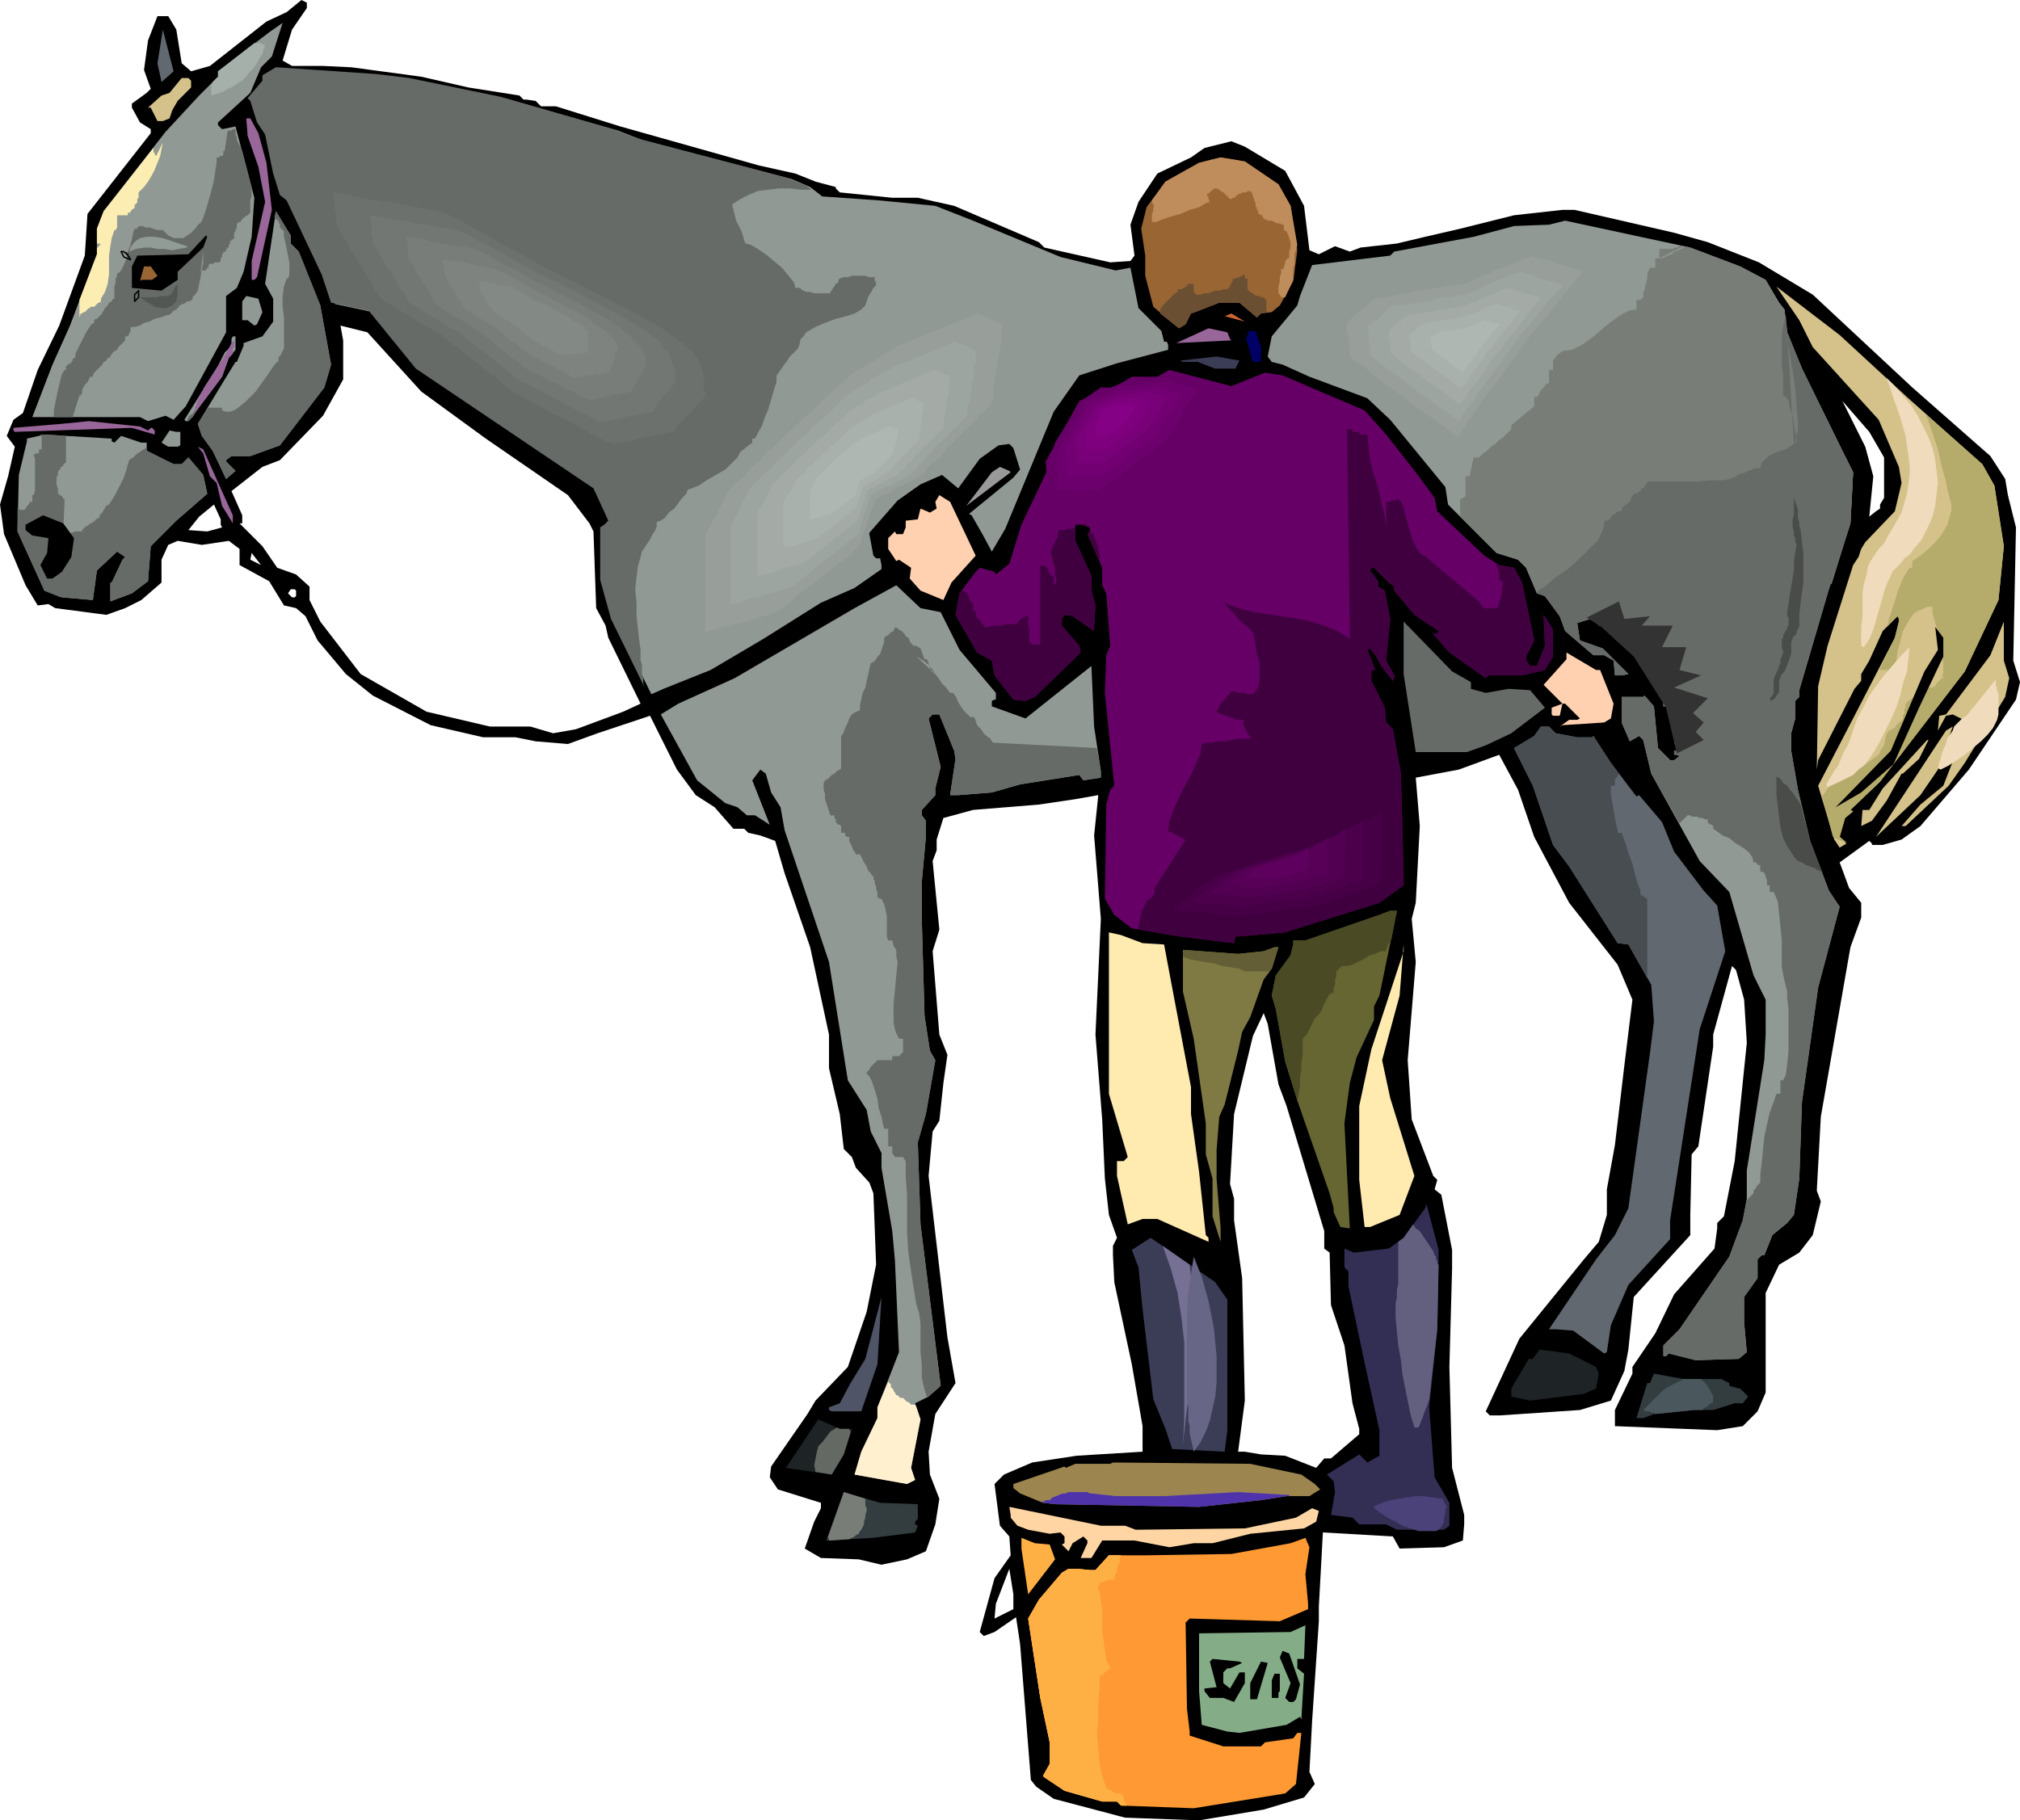 <svg xmlns="http://www.w3.org/2000/svg" width="4.999in" height="4.506in" fill-rule="evenodd" stroke-linecap="round" preserveAspectRatio="none" viewBox="0 0 1501 1353"><style>.pen0{stroke:#000;stroke-width:1;stroke-linejoin:round}.brush1{fill:#000}.pen1{stroke:none}.brush2{fill:#919994}.brush3{fill:#666b68}.brush4{fill:#616870}.brush5{fill:#d4c28a}.brush6{fill:#969}.brush7{fill:#963}.brush8{fill:#787d78}.brush12{fill:#3b3d57}.brush13{fill:#606}.brush15{fill:#ffd1b0}.brush21{fill:#1e2326}.brush22{fill:#333d40}.brush25{fill:#ffb045}.brush38{fill:#400040}.brush44{fill:#989f9a}.brush45{fill:#9da5a0}.brush46{fill:#a4aba6}.brush47{fill:#a9b1ac}.brush48{fill:#aeb7b1}</style><path d="m228 6-11 16-7 23 7 4h23l21 1 52 7 35 8 38 6 3 3h2l7 1 4 4h11l48 15 103 29 27 6 15 6 15 4v1l3 3 39 4h19l27 6 63 27 4 4 49 11 15-1 3-4-3-23 6-17 14-21 25-12 10-7 20-5 10 4 30 18 14 26 4 33 7 3 12-6 11 4 8-3 27-3 21-5 26-6 40-10 36-4h9l74 17 25 7 38 15 40 24 74 69 58 51 11 17 2 12 6 24-2 99 5 16-3 13-35 52-36 42-14 10-14 4h-8v-1l-2-2-22 16 7 19 9 11v11l-8 22-22 126-3 55 3 8-6 25-10 13-15 9-10 21v74l-6 14-11 11-19 3-76-3v-12l13-27v-5l17-25 14-29 30-34 2-15v-4l5-5 8-41 9-88-2-32-6-22-3-3-14 51v9l-11 74-5 6-1 45v15l-42 46-4 39-3 16-10 22-23 7-59 4h-8l-3-3 25-54 48-59 11-13 6-20v-19l6-33 7-59 6-49-11-26-36-46-26-49-12-35-14-26-30 11-32 6 3 36-3 57-3 12 3 32-6 73 3 44 16 42 3 3-2 7 5 4 8 41v14l-2 73 2 75 9 35v7l-1 12-14 5-33 1-5-9-52-3-3 55v11l-5 74-2 38 4 9-4 5-4 5-30 9-48 8-55-2-53-14-13-9-4-5-8-101-3-20-16 11-8 3-3-3 11-40 12-17-1-14-7-8-4-31 7-7 21-9 33-5 49-3v-19l-8-46-13-61-1-20v-7l3-6-6-17-3-27-2-44-5-63 4-86-5-62 3-29v-1l-17 3-27 4-49 4-22 6-5 16v8l-3 8 5 51-5 16 5 62 6 15-3 21-3 28-5 8-3 33 14 120 6 34-15 23-5 28 1 17 7 18-3 19-7 20-14 6-19 4-17-4-28-1-12-7 7-20 5-10v-4l-32-10-6-9 1-8 27-39 6-10 24-25 14-41 7-35-2-53-3-8-10-11-3-8-6-6-3-26-8-34v-25l-14-65-19-55-7-24-11-4-9-2-3-3h-8l-14-16-14-9-14-19-20-40-39 13-22 8-24-2-15-3h-24l-39-9-43-22-20-16-21-25-9-18-7-6-9-2-11-18-22-12v-12l-8-6-20 3-18-3-7 3-5 11v17l-15 13-12 6-14 5-38-5-5-3-8 1-9-15-16-38-3-22 6-21 5-22-6-8 5-12 7-5 11-32 16-33 19-52 2-31 47-60v-3l-8-5-6-11v-3l11-8 3-3-5-14 3-22 7-18h8l6 10 4 25 7 6 14-4 42-33 15-7 11-9 4 2v4zm85 285 48 35 61 42 16 21 3 6 2 57 7 13 2 9 24 49-13 6-35 13-17 3-17-5h-30l-47-11-49-28-30-39-8-16v-10l-10-9-14-5-11-16-17-17h2v-6l-8-18 23-18 13-5 32-33 15-27v-29l-2-11 20 5 40 44zm-149 99 1 2-11 3-14-1 8-10 11-9 5 11v4zm786 416 6 16 28 93v13l4 3 1 39 10 30 6 43 5 19v4l-21 18h-5l-6 7-23-9-18-1-12-2h-5l5-38-2-91-6-43v-16l-3-11 3-52 14-58 8-17 3 8 8 45zm450-466v30l-3 5v3l-3 2-5 4 3-30-6-22-17-34 20 23 11 19zM220 439v4l-1 1h-2l-3-3 2-3h3l1 1zm-34-23 1-5 7 9-8-4zm567 780-14 7 1-11 10-26 3 19v11z" class="pen1 brush1"/><path d="m194 50-8 19-24 22v2l3 3 10-2 14 53-2 29-6 26-5 12-4 3-4 3v27l-30 55-9 10-6-3-13 4-6-3H24l15-39 13-29 20-53v-19l5-13 46-59 25-27 14-14v-4l38-29 10-7-8 25-8 8z" class="pen1 brush2"/><path d="m149 203 2-16v8l-1 5-1 6-1 5-1 5-2 3-2 2v2h-1l-1 1h-2l-1 1-2 1h-1l-1 1h-1v1l-1 1-1 1-2 1-1 1-1 1-1 1h-1l-3 1-3 1-4 1-4 2-4 1-3 2-4 1h-3v4h-1v2h-1v1h-2v3l-1 1-2 2-2 2-1 2-2 1-2 2-1 2-1 1h-1l-1 2-2 1-1 2-2 2-2 2-2 2-1 2v1h-2l-1 2-1 2-2 2-1 2-1 2v2l-1 2h-1l-5 16H40v-5l1-5 1-5 1-5 1-4 1-4 1-4 2-3h1v-3h1v-1h1l1-1h1v-1l1-1v-1l1-1h1v-3l1-2 1-2 2-4 2-4 2-4 2-3 2-3 2-1v-2l1-1h1l1-1 1-1 1-1 1-1v-1l1-1 1-2 2-2 1-2 2-1 1-2h1v-9l1-3v-3l1-2v-2h1l2-2 2-4 2-5 1-5 2-5 1-4 1-5 1-3h2v-1l2-1h2l2 1h3l3 1 3 1h4l4 4 4 2h7l3-2 3-2 3-3 3-4h1l2-4 2-6 2-7 2-7 2-8 1-7 1-6v-4h2v-1h2l1-1v-3h1l2-14 1-1h2l1-1h2v4l1 2v2l1 2 1 2 1 2 1 2 7 27v7l-1 3v9l-1 1-1 1-2 1-1 1-1 1-1 1v1h-2v1h-1v3l-1 2v1l-1 1v4l-1 1h-1v1h-1v2l-1 1v2h-1v1h-1v2h-2v1l-1 1v2l-1 1v2l-1 1h-4v1h-3l-1 1v2h-1v1h-1v1h-3v1h-1v1z" class="pen1 brush3"/><path d="m120 61-3-14 4-25 8 31-9 8z" class="pen1 brush4"/><path d="m307 59 68 14 84 24 18 7 111 29 14 6 9 7 43 3 41 4 28 11 65 27 41 10 11-2 6 30 17 17 2 8h2l1 2v4l-38 10-28 9-19 27-36 87-10 17-7-13-8-14-2-1 33-27 5-6-5-16-3-3-8 1-14 10-16 22-12-10-16 7-17 12-21 24v1l3 16 2 2h3l1 5v3l-20 14-25 11-43 27-39 23-35 14-9 4-27-55-8-29v-39l3-2 3-3-11-24-132-89-35-43-28-6-6-21-27-55-5-4-4-16-7-29-6-9-5-16-1-2 11-14v-3l9-6 74 5 25 3z" class="pen1 brush2"/><path d="M142 60v5l-10 10-4 7-2 6-5 2h-4l-5-10h-2l10-9 6-2 9-11h5l2 2z" class="pen1 brush5"/><path d="m192 99 6 22 4 35-11 50-2 2h-2v-14l10-44-5-26-8-23-1-13h3l6 11z" class="pen1 brush6"/><path d="m950 137 9 16 5 33-3 23-10 18-6 5-8 1-3 3-13-11h-15l-18 7-3 1-4 8-5 3-19-16-6-23v-15l-3-20 4-16 14-19 25-14 16-4 18 3 25 17z" class="pen1 brush7"/><path d="m216 181 6 6 16 40 8 44-5 17-33 43-22 8h-14l-4 3v1l7 7-7 6-10-21-8-11-3-9 20-33-2-2-18 24-4 6-3 3h-2l-1-1 10-16 15-24 5-10 5-5v-5l1-2h2v10l-5 6-5 14 2 2 8-13h1l5-12v-2l14-5 8-11v-17l-6-11 8-54 11 18v6zm1077 17 19 10 10 17 4 5 2 17 11 27 30 61 8 16-2 38-16 49-22 75v5l-3 3v13l-3 11v13l5 29 9 38 14 37 8 12-16 60-12 85-2 57-4 27-5 6-11 9-6 15h-2l-3 3v14l-10 14v19l2 22-6 5-32 1-20-5-2 2h-2v-8l12-12 37-54 10-27 3-16v-21l13-82 1-19v-26l-9-18-18-62-22-23-36-65-6-25-3-3-7 4-6-14v-19h16l1-1 7 8 3 31 9 9h3l4-3-2-1h-2v-3h4l1-2-3-3h-2l4-8-2-2h-3l3-8-6-4 3-5-2-1h-5v-4h4l1-1-6-7v-6l-6-5v-3l-5-4h-5v-4l2-1-8-5v-3l-8-5v-3l-9-5v-3l-4-3-1 2h-3v-3l1-2-1-2-16 5 2 13 17 6 19 19-5 1h-5l-1-11-7-4h-8l-21-18-4-11-11-15-6-2-8-19-6-6-16-5-31-31-5-5-2-13-41-50-17-16-43-16-20-9-8-2-3-4 3-15 19-23 2-7 9-23 58-7 3-3 59-11 30-8 26-1 12-3 93 20 37 14z" class="pen1 brush2"/><path d="m1233 192 18-9h-3l-2 1h-2l-1 1h-10v7h-3v7h-4l-1 2-1 3v3l-1 4-1 4-1 3v3l-2 2h-3v7l-6 1-7 4-7 5-6 5-7 6-7 5-8 4-7 1-4 3-3 4v7h-3v10h-2l-1 2-1 1-2 2-1 2-1 2-1 1h-2v7l-17 14v3l-3 3-3 3-3 2-3 3-3 2-3 3-3 2-3 3h-4l-3 14h-3v15l-2 1-2 1v13l27 27 16 5 6 6 8 19 6 2 11 15 2 5h11l16-5 1 2-1 2v2h4v-1l1 1h23l1-2 4-2 5-2 7-2 17-3 20-3 21-3 18-2 14-1 7-1 4-1 3-1 4-1 4-1 4-1 4-1 4-2 4-1 14-45 2-38-8-16-30-61-11-27-2-17-4-5-10-17-19-10-37-14-4-1-2 2h-1l-2 1-3 1-2 2-3 1-2 1-2 1h-2z" class="pen1 brush8"/><path d="m1333 330-5-83v6l2 10 2 12 2 14 1 13 1 12v5l-1 5-1 4-1 2-3 2-3 2-4 1-5 2-4 2-3 3-2 2-1 4h-4l-2 1-3 1-2 1-2 1h-2l-2 1-1 1-2 1-3 1-4 1h-10l-12 1h-35v1l-1 1-1 2-2 1-1 2-2 1-1 1h-2l-2 3v1l-1 2-1 1-2 1-1 1-1 1-1 1v2h-2l-2 1-1 1-2 1-1 2-1 1-2 1h-2v4l-1 3-2 4-2 4-7 7-7 7-8 7-9 6-7 6-7 5v1l6 2 11 15 4 11 21 18h8l7 4 1 11h5l5-1-19-19-17-6-2-13 16-5 1 2-1 2v3h3l1-2 4 3v3l9 5v3l8 5v3l8 5-2 1v4h5l5 4v3l6 5v6l6 7-1 1h-4v4h5l2 1-3 5 6 4-3 8h3l2 2-4 8h2l3 3-1 2h-4v3h2l2 1-4 3h-3l-9-9-3-31-7-8-1 1h-16v19l6 14 7-4 3 3 6 25 21 37 6-6h2l1 1h4l2 1h2l2 1h2v3h1l1 1h1l1 1v2l3 2 4 3 5 2 5 4 5 3 4 3 3 4 1 4h2v1h1v1h2v5h2l1 1 1 2v1l1 2v4h2v5h3l3 7 1 9 1 10 1 10v20l2 10 2 8v5l1 8v31l-1 10-1 8-2 4h-2v10h-3l-2 6-3 8-2 9-2 9-1 10-1 10-1 8v6l-1 1-1 1-1 1v1l-1 1-1 1v2l-2 2-3 3-3 15-10 27-37 54-12 12v8h2l2-2 20 5 32-1 6-5-2-22v-19l10-14v-14l3-3h2l6-15 11-9 5-6 4-27 2-57 12-85 16-60-8-12-14-37-9-38-5-29v-13l3-11v-13l3-3v-5l22-75 16-49 2-38-8-16-30-61-11-27-1-12-2 7-1 8v22l1 7v15l2 1 2 3 1 5 2 6 1 6 1 6 1 4v3l-2 2z" class="pen1 brush3"/><path d="m151 184-19 18v6l-12 8-22-2v-16l4-8 38-1 13-14 1 1-3 8z" class="pen1 brush1"/><path d="m117 205-4 3h-8l-1 1 3-11h5l5 7z" class="pen1 brush7"/><path d="m1418 296 55 49 9 16 7 45-4 40-25 53-63 82-22 21 2 1-6 5-4 14 5 5-5 3-4-6-12-40 27-52 30-58 3-12v-2l-1-2-11 11-10 22-6 10v5l-5 6-27 53-1 7 1-62 7-30 19-60 4-6 2-6 3-5 22-23 5-21-2-12-15-35-49-54-10-20-17-25 47 36 51 47z" class="pen1 brush5"/><path d="m1431 308 3 8 3 9 3 9 2 9 2 8 2 7 1 6 1 3 1 4 1 4v4l-1 4-2 7-4 7-5 6-5 5-6 5-6 4v5h-2l-2 3-3 5-2 5-2 5-2 7-2 6-2 6-2 7 8-8 1 2v2l-3 12-11 23v1h12v-6l1-8 2-7 2-8 4-7 4-6 3-2 3-1 4-2h4v5l2 7 2 7 2 9 1 8 1 7v6l-1 3h3-1l-2 1-1 1-1 1-1 1-1 1-1 2-2 1h-3l-4 2-3 2-3 1-2 3-3 2-2 2v3l-1 1v3l-1 2v3l-1 1-2 1-2 2-1 2-2 1-2 1-1 1-1 1-1 4-1 5-2 3-2 4-7 5-7 5-8 4-8 5-7 5-5 7 8 30h1l1 1 1 1h2l1 1h1l1 1h2l-5-4 4-14 6-5-2-1 22-21 63-82 25-53 4-40-7-45-9-16-42-37z" class="pen1" style="fill:#b5ab6b"/><path d="m195 232-4 9-2 1-5-4h-4v-14l3-4 9 2 3 10z" class="pen1 brush2"/><path d="m910 235 5-2 10 6-15-4z" class="pen1" style="fill:#c63"/><path d="m914 252 1 1-41 2 24-11 14 3 2 5z" class="pen1 brush6"/><path d="M937 258v10l-1 1h-5l-5-17 2-6h5l4 12z" class="pen1" style="fill:#006"/><path d="M918 274h-15l-13-5h-11l-2-1 27-3 17 3-3 6z" class="pen1 brush12"/><path d="m940 277 13 2 28 12 33 14 16 18 22 28 14 19 2 10 35 33 11 7 11 2 6 11 9 43-6 12v3l3 4h5l6-15-1-23 7 11v20l-6 10-17 4h-25l-2 2-27-19-14-16 2 2h3l1-2-18-12-15-18v-3l-4-3-11-11h-2l-1 2 6 8v4l5 3 4 21-3 31 6 11v2l-1 2-8-10-5-9-4-5-2 1 6 15h-3v8l10 20 1 11 5 5 6 33 2 77v6l-18 13-64 20-6 2-34 3h-3l-1 5-41-5-35-6-13-10-7-12 1-70 3-11 3-3-7-69 1-28 3-7-3-39-3-6v-13l-11-25 2-2v-3l-7-2h-4v12l12 26v11l3 11-1 15v4l-16-11-5-1h-1l-2 3v5l13 15 1 5-34 33-7 3-9-1-14-18-2-11-11-6-16-28 3-16 12-16 3-3 11 3 1 2 10-8 9-29 19-40 6-21 10-16 8-14 16-11h10l13-8h19l9-5 46 12 25-10z" class="pen1 brush13"/><path d="m110 320 2-2h1l2 2v3l-17-5-87 3-1-1v-2l36-3 20-2 38 4 6 3z" class="pen1 brush6"/><path d="M134 321v10l-2 1h-7l-5-3 6-9 5 1h3zm-51 7 2 1 5-5 15 5h4v6l20 10h6l5-5 11 13 3 14-23 20-19 19-2 26-12 9-16 6v-14h1l8-17 2-2-6-4-15 14-3 22-23-2-13-5-20-44 1-42 6-25v-2l13-3 50 3v2z" class="pen1 brush2"/><path d="M49 324v20h-1v1h-1v1l-1 1h-1v2h-1l-1 2v2l-1 2v5l1 3v4h1v1h1l1 1 1 1v1h1l-3 73-12-5-20-44v-17h1l1 1h3l1-1 1-2h1v-1l1-1v-1h2v-5h1l1-3v-24l-1-3 2-1h2v-3h2v-9l-1-2h3l16 1z" class="pen1 brush3"/><path d="m108 333-1 1-2 1-1 1-2 1-2 2-1 1-2 1-1 1-1 3-1 4-2 6-3 6-3 6-3 5-2 3-2 1-1 1v1l-1 1-1 2-1 1-1 1v2h-2v1h-1v1h-1v1h-1l-1 1h-1l-1 1-1 1h-1l-1 1-1 1-1 1v1h-5l-3 1-2 1h-3l-3 1h-3l-3 1-1 1-1 5h-2v1l-1 1v5l-1 2v4h-1v1h-2v1h-1l-1 1v1h-1v1h-1l7 16 13 5 23 2 3-22 15-14 6 4-2 2-8 17h-1v14l16-6 12-9 2-26 19-19 23-20-3-14-11-13-5 5h-6l-20-10v-2h-1z" class="pen1 brush3"/><path d="M173 383v6l-8-13-4-17-5-5-5-17-4-5 4 2 22 49z" class="pen1 brush6"/><path d="m751 351-33 25 19-25 6-4 7 3 1 1z" class="pen1" style="fill:#999"/><path d="m725 413-18 20-6 13-17-7-8-9 1-8-9-6-2 1-6-9v-8l5-5 1 2h5l2-5v-5l9-1 2-8 7 3 5-3-1-5 3-5 8 5 19 40z" class="pen1 brush15"/><path d="m55 400-2 14-7 11-7 5h-4l-5-10 5-9 1-11-12-2-5-4v-4l13-7 15 6 8 11z" class="pen1 brush1"/><path d="m699 455 14 28 27 32v5h-1l-2 1v4l25 9 49-39 2 45 5 33v5l-13 2-3-4-44 7-21 6-25 2h-6l4-27-1-6-11-27h-5l-3 3 9 36-4 16v5l-10 11v4l3 4v12l-3 33v30l2 70 4 26 4 7-7 40-6 21 2 61 15 120-9 8-10 5 4 12-7 36 3 9-6 3-39-7 5-17 12-25v-8l16-41-3-68-2-22-8-47v-11l-8-16-3-16-14-22-14-88-33-98-3-17-7-11-4-14-4-3-6 8 13 33-11-7h-6l-7-6-9-3-21-17-27-49 13-8 42-19 89-52 31-17 18 17 15 3z" class="pen1 brush2"/><path d="M1093 507v5l11 3 17-3 16 1 11 13-25 19-19 9-14 5h-38l-9-58v-39l36 37 14 8z" class="pen1 brush3"/><path d="m1493 504-3 14-30 49-12 17-32 30h-3l14-16 17-14 16-41-1-8-8-4-5 1-6 11 1-11 5-1 33-44 10-25v29l4 13z" class="pen1 brush5"/><path d="m1444 488-18 38-19 42-24 21-19 11 41-42 25-59 10-16-2-17 6 8v14zm-351-1h2l3 3v1h-5l-24-20 15 8 9 8zm-83-15 6 8-6-8z" class="pen1 brush1"/><path d="m1189 498 10 25-2 11-5 3-31 2-2 1 7-5h6l2-1-11-11h-2l-2 9h-5l-1-1v-5l8-3-14-14 17-19v-5l22 13h3z" class="pen1 brush15"/><path d="m1156 545 16 3h11l1-1 13 20 19 25 2-1 17 20 9 22 22 29 10 11 6 34-19 58-15 97-7 45v14l-31 34-13 30-3 20-2 1-23-17-13-1h-5l35-52 14-18 10-20 16-115 3-24-2-27-17-30-8-1-36-57-12-16-15-44-13-26-1-2 15-9 5-7h6l5 5z" class="pen1 brush4"/><path d="m1427 591-33 31 52-79 5-3-11 32-13 19zm-1-27-12 11h-1l-11 20-11 15-8 4 1-12h5l10-16 33-36h1l-7 14z" class="pen1 brush5"/><path d="m1025 740-4 8v10l-13 28-5 19-4 30 4 78-7-1-5-11v-3l-3-11-24-69-9-29-7-39-3-10 3-15 11-15 2-8v-3h9l55-19 8-3h5l-13 63z" class="pen1" style="fill:#663"/><path d="m849 701 16 1 6 32 14 74v20l6 43 5 47 2 2v3l-38-17h-11l-11 4-8-36v-11h5l3-3-14-47V693l9 2 16 6zm178 87 6 28 18 58-11 29-22 9h-4l-4-35v-55l9-42 24-73v-5l-3 38-13 48z" class="pen1" style="fill:#ffebb0"/><path d="m945 720-6 8-10 28-6 11-3 14-10 40-4 9-2 25v21l3 37v10l-6-19v-28l-5-18v-23l-9-63-8-35v-31l41 3 19-2 8-3h3l-5 16z" class="pen1" style="fill:#7f7a44"/><path d="m1068 988-6 58 4 52 11 19v17l-4 3h-35l-8-4h-20l-5-5-16-2 3-17-1-8-5-5 24-15 6 6 9-5v-19l-11-50-12-57v-11l-3-3v-14l7 3 26-3 11-8 16-22 1-3 9 34-1 59z" class="pen1" style="fill:#332e54"/><path d="M912 966v97l-2 16-39-2-5-15-9-22-8-67-3-31-5-13 14-9 48 33 9 13z" class="pen1 brush12"/><path d="M640 1049h-22l-2-1v-2l8-3 8-15 11-18 12-46-3 50-12 35z" class="pen1" style="fill:#4f5466"/><path d="m1186 1016 2 5-2 11-9 4-40 5-14-3v-6l13-22h3l5-7 22 3 20 10z" class="pen1 brush21"/><path d="m1279 1025 6 3v2l7 2h1l6 6-4 5h-6l-16 5h-14l-30 3-8 3h-5l8-26h2l3-7 22 4h28z" class="pen1 brush22"/><path d="m633 1062-6 19-9 15-34-5 24-36 16 7h9z" class="pen1 brush21"/><path d="m967 1096 10 7 4 4-8 5h-17l-19 3-46 5-107-2-9-1-17-7-5-4v-3l38-13 1 1 7-3h26l2-1 102 1 38 8z" class="pen1" style="fill:#9c854f"/><path d="M682 1118v11l-2 2v2l2 1-2 5-31 4-35 2 13-36 27 8 28 1z" class="pen1 brush22"/><path d="m836 1134 8 3 81-1 38-8 12-7 5 2-2 8-9 5-40 4-28 7h-14l-18 3-26-5h-24l-8 13h-8l5-11v-2l-3-3-8 5-3 6-5-5 2-1v-5l-3-3-8 1-16-3-8-3-5-6v-2l-1-6 68 14h18z" class="pen1" style="fill:#ffd6a3"/><path d="m780 1148 4 11-20 26-5-34v-8l10 4 11 1z" class="pen1 brush25"/><path d="m970 1170 2 22v4l-21 9-67-2-3 3 1 64 2 17v3l25 8h28l3-3 21-3 3-4h3l-4 38-8 7-68 11-54-2-3-3h-11l-28-8-15-10-1-1 5-9v-16l-7-33-9-59 8-14 17-20 5-3h6l10 1h4l10-11h28l63-1 44-8 11-4 3 7-3 20z" class="pen1" style="fill:#f93"/><path d="M964 1233v7l5 4-2 34-1-2-10 6-35 6-9-1-19-5-2-25v-43l68-1 11-5-1 25h-5z" class="pen1" style="fill:#84ad87"/><path d="m966 1252-3 11-2 2h-3l-3-3 4-11-8-19 2-5 5 2 8 23zm-43-16-9 4h-2l-3 3v8l5 4 7-12h4v8l-8 14-8-3h-10l-4-5v-2l9-1-5-19 2-2 20 2 2 1zm11 27h-5v-12l8-16 5 1-8 27zm17-6-1 1v4h-5v-13l2-5h4v13z" class="pen1 brush1"/><path d="M174 253v5l-1 1v4l-3 3-5 14 1 1-1-1-18 24-4 6-1 1 1-1v-2l1-2 1-1v-2l1-2v-1l1-2v-1l1-1v-1l1-1v-1l1-2 1-1v-1l11-17 1-2 2-2 1-2 1-2 2-3 1-2 1-2 1-2 2-2z" class="pen1 brush6"/><path d="M211 173v3l1 4 1 5 1 5 1 5v9l-1 3h-1l-2 6-1 7v8l1 8v23l-3 6h-1v3l-3 3-4 6-5 7-5 7-7 7-6 5-3 2-3 1h-3l-3-1v-2h-10l-1 1-7 11 3 9 8 11 10 21 7-6-7-7v-1l4-3h14l22-8 33-43 5-17-8-44-16-40-6-6v-6l-11-18-1 4v2h2v1h1v1l1 2v2l1 1 1 1 1 1v1zm-65 132h-1l-2 3h-1l-1 1-1 1v1l-1 1v1h1l3-3 3-5z" class="pen1 brush3"/><path d="m116 116 5-10-1 5-1 5-2 5-2 5-2 4-3 5-3 4-4 4v4l-1 1v3h-1v1h-1v3h-1l-1 1-1 1v1h-2v2h-8v9l-1 2h-1l-2 6-1 6-1 7v14l-1 7-2 6-3 5v2l-1 1h-1l-1 1-1 1-1 1h-3v1h-1l-1 1-1 1-1 1h-1l-1 1h-1l-1 3v-13l13-34v-5h1v-1h1v-1h1l-1-1h-2v-11l5-13 37-47v3l1 1v1l1 1z" class="pen1" style="fill:#fcedb2"/><path d="m156 71 1-1v-6l1-2v-1l4-4v-4l27-21h5l1 1h1l1 1-1 2-1 4-2 3-2 4-3 4-3 3-2 3-2 2-3 2-3 2-3 2-3 1-3 2-3 1-3 1-4 1z" class="pen1" style="fill:#a6b0ab"/><path fill="none" d="m92 191-2-4h2l1 1h1v1h1v1l1 1 1 2-5-2" class="pen0"/><path d="m96 187 1-3 2-3 2-2 3-2 5-1h6l6 1 6 2 6 2 6 2v1l-6 1-5 1-6-1h-5l-5-1h-5l-6 1-5 2z" class="pen1" style="fill:#929c97"/><path fill="none" d="m100 219 3-3v5l-1 1-1 1-1 1v-5" class="pen0"/><path d="M104 221h12l3-1h5l3-1 4-7h1v7l-1 5-3 3-4 2h-4l-5-1-5-3-6-4z" class="pen1" style="fill:#525754"/><path d="M603 141h-8l-8-1h-8l-8 1-8 1-7 3-6 3-6 4 1 4 1 4 1 4 2 4 2 4 1 3 1 4 1 2 4 1 5 3 6 4 6 5 6 5 5 6 4 5 1 4h4v1l2 1 2 1h3l3 1h12v-1l1-1 1-2 1-1 1-2 2-1v-2l1-1 3-1h3l3-1h10l3 1h4v3l1 1v2l-2 2-1 2-2 3-1 2-1 3-1 3-2 2-1 1-5 3-6 2-8 2-8 3-7 3-7 4-2 3-2 2-1 4-1 3-1 1-2 2-3 3-2 3-3 4-2 3-2 3-1 1v5l-2 6-2 7-2 7-3 7-2 6-3 5-2 4h-2v3l-9 7-2 4-4 4-5 5-7 4-7 4-6 4-5 2-3 1-1 3-3 3-3 4-3 4-4 3-3 4-3 2-3 1v3l-1 3-2 3-2 4-2 3-2 3-2 3-1 4-2 7-1 8-1 9 1 10v10l1 9 1 9 1 7v8l1 3v7l1 3v4l1 3-25-51-8-29v-39l3-2 3-3-11-24-132-89-35-43-28-6-7-21-26-55-5-4-5-16-6-29-6-9-5-16-2-2 11-13v-4l10-6 74 5 25 3 68 14 83 24 19 7 110 29 15 6 4 3zm92 360-14-13 5 3 4 3 3 4 2 3 3 4 2 3 3 3 3 4h2l1 1 2 3 1 3 2 3 2 3 3 3 2 2h3l1 3 1 3 3 3 2 3 2 2 3 2 1 2 1 1 77 4 3 17v5l-13 2-3-4-44 7-21 6-25 2h-6l4-27-1-6-11-27h-5l-3 3 9 36-4 16v5l-10 11v4l3 4v12l-3 33v30l2 70 4 26 4 7-7 40-6 21 2 61 15 120-9 8-1 1-2-6-2-9v-9l-1-10v-21l-1-8-2-6-2-12-2-13-2-14-1-15v-28l-1-13v-12l-2-3h-6l-2-3v-5h-3v-13h-3l-1-4-1-5-2-6-1-7-2-7-2-6-2-4-2-2v-1l1-1 1-1 1-2 1-1 2-2 1-1 1-1h11v-3h5l3-3v-10h-3l-2-4-1-3-1-5v-14l1-10 1-11 1-10-1-4v-5l-2-3-1-4h-3l-1-3v-15l-1-5-1-4-1-2-1-2h-1l-2-1v-4l-1-2v-2l-1-2v-2l-1-2v-2h-1l-1-2-2-2-1-3-2-3-1-2-1-2-1-2h-3l-1-2-1-1-1-3-1-2-1-2v-3h-2l-1-1v-2h-3v-5l-1-1h-1l-1-1-1-1v-2l-1-1v-2h-3l-1-3-1-3-1-3-1-3v-4l-1-3v-5l1-2 2-1 1-1 2-2 2-1 2-2 2-1 1-1v-24l1-1 1-2 1-3 2-4 1-3 2-3 3-2 3-1v-4l1-4 1-5 2-4 1-5 1-4 1-5 1-4 2-1 2-2 1-2 2-2 1-3 1-3 1-3v-3l1-1 2-1 1-1 1-1 2-1v-1l1-1v-1l2 1 1 1 2 1 2 2 1 2 2 1 1 2v1l3 3h2l3 2 3 8h2l3 9 3 2z" class="pen1 brush3"/><path d="m660 1027 1 1 1 1v2l1 1 1 1v1l1 1 1 2h1l1 1 1 1h2l1 1 1 1 1 1h1l1 1 1 1h3l1 2 3 9-7 36 3 9-6 3-39-7 5-17 12-25v-8l8-19z" class="pen1" style="fill:#fff0cf"/><path d="m1333 370 1 3 1 3 1 3v6l1 3v3l1 3 1 9 1 8v22l-1 7-1 8-1 9v9l-1 1v1l-1 1v2l-1 1-1 1-1 1v1l-1 2v9l-1 3-1 3-1 2-1 3-1 2-2 2-1 2-1 3v8l-1 2-1 1-1 2-3 2-1-2 2-2 1-2v-10l1-3 1-2 1-2 1-3 1-2v-3l1-2 1-3v-1l-1-2v-7l1-1v-2l1-1v-1l1-1 1-2v-1l1-1v-6l-1-1v-3l1-6 1-7 1-6 1-6 1-6v-7l1-6 1-7-1-1v-3l-1-2v-3l-1-3v-6l1-3v-13zm-13 207 3 2 2 3 3 2 2 3 2 2 2 3 2 3 2 3 7 27 9 23-3-1-3-2-3-1-3-1-3-2-3-1-2-2-2-3-4-6-3-6-2-8-1-8-1-8-1-8v-14z" class="pen1" style="fill:#494c49"/><path d="m1402 281 6 6 6 7 6 7 5 8 4 8 4 8 3 8 2 9 1 8 1 9-1 8-1 9-2 8-4 9-4 8-6 7-2 3-2 2-3 2-2 3-2 2-2 2-3 3-1 3-3 6-2 6-2 7-2 7-2 7-2 7-3 7-4 6-2-1v-14l1-8v-17l1-7 2-7 1-6 2-4 2-3 2-3 2-3 3-3 2-3 2-4 2-3 4-7 4-7 2-7 2-7 1-7 1-7v-7l-1-8-2-14-4-14-5-14-5-15zm17 200-1 9-1 9-3 9-2 9-3 9-4 9-4 8-4 8-4 7-4 6-4 5-4 3-4 4-6 3-6 3-7 3-1-2 3-5 3-5 3-4 2-5 2-5 3-5 2-5 2-6 3-9 5-9 4-8 5-7 6-8 6-7 6-7 7-7zm64 24v4l1 4 1 3v15l-1 4-3 6-4 5-5 5-6 5-6 5-6 4-6 4-6 3-2-1 1-4 1-3 1-4 1-3 2-4 1-4 2-3 2-3 1-3 2-2 2-2 2-2 3-2 2-2 2-3 2-2 16-20z" class="pen1" style="fill:#f0dcbd"/><path d="m1203 575-1 2-2 2v5h-3v7l1 5 1 6 1 6 1 5 1 4v2h3l1 3 2 5 2 7 3 8 2 8 2 7 2 5v3l5 3v59l-14-25-8-1-36-57-12-16-15-44-13-26-1-2 15-9 5-7h6l5 5 16 3h11l1-1 13 20 6 8z" class="pen1" style="fill:#484d52"/><path d="M862 233v-3l2-3 2-2 3-3 2-2 2-2 2-1v-2h3l1-1h1l1-1h1v-1l1-1h4v6l2 2h3l3-1h3l2-1 3-1h3l3-1h3l2-2v-1l1-1v-1l1-1v-2h2l2-1h1l2-1 1-1h1v3h2v8l1 1 1 1 2 1 1 1 2 1h2l1 1h2l2 2v8l1 1-5 1-3 3-13-11h-15l-18 7-3 1-4 8-5 3-14-11z" class="pen1" style="fill:#6b4f33"/><path d="M856 149v2h1v2h1l-1 1v3l-1 2v6h3l5-2 6-2 7-2 7-3 7-2 5-3 3-1-1-2v-2h-1v-2h1l1-1 1-1 1-1h1v-1h2l2 1 1 1 2 1 1 1 2 2 1 1 1 1h1l1-1h2v-1l1-1h1v-1h2l1-1h3l1-1h2l1 1 1 2v1l1 2v1l1 2v3h1v2l1 1v2h1l1 1h1v1l1 1v1h2l1 1h3l2 1 2 1h2l2 1h1v4l2 1 1 2 1 3 1 3v4l-1 3v5h-1l-1 1-1 1v2l-1 2v2h-2v3l-1 3v3l-1 4v5l1 1 1 2h3l5-11 1-3v-7l1-4v-7l1-3 1-4-5-29-9-16-25-17-18-3-16 4-25 14-10 14z" class="pen1" style="fill:#bf8c5c"/><path d="m715 438 1 1 1 1h1v1h1v1l1 1v2l1 2 1 1h1v6h2v4l1 1 1 1 1 1 1 1v1l1 1 1 1v1h3l3-1h7l3-1h9v-2h1l1-1v-1h1l1-1h1l1-1h2v7l1 3v9l2 2h6v-59l4 1 2 2v2l1 1 1 1v1h1l1 1v6l2-2v-3l-1-3v-5l-1-3-1-3v-2l-1-2v-2l1-3 1-2 1-2 1-2 1-2v-2l1-3h5l1-1h4l2-1v10l12 26v11l3 11-1 15v4l-16-11-5-1h-1l-2 3v5l13 15 1 5-34 33-7 3-9-1-14-18-2-11-11-6-16-28 3-16 2-3zm88-48h2l1-1 4 4v3h2l1 3 1 2 1 3 1 2v3l1 3v3l1 4-10-22 2-2v-3l-7-2zm308 29 1 2 1 1v2l1 1v6l2 1 1 2-1 3v4l-1 4-1 3-1 3-1 1h-10v-1l-1-1-1-1v-1l-1-1-37-31-2-2-2-1-2-1-1-1-2-3-3-6-2-6-2-7-2-7-1-5-2-4-2-2h-1l-1 1h-3l-1 1h-3v20l-1-9-2-8-2-9-2-8-3-9-2-9-1-9-1-9h-6v-2h-5v-2h-4l2 156-4-3-5-3-5-2-5-2-13-4-12-2-14-2-13-2-12-3-10-4 1 2 3 3 3 3 3 4 3 3 4 3 2 2 2 2 1 4 1 6 1 6 2 7v12l-1 6-4 5h-4l-2-1h-5l-2-1h-4v2l-2 1-1 2-2 2-2 2-1 2-1 2-1 2 2 1 2 1 3 1 3 1 3 1 2 1h5v4l1 2 1 2 1 2 1 2 1 1v1h-9l-5 1-5 1h-5l-4 1h-4l-4 1-1 7-3 7-4 9-5 9-4 8-4 9-3 8-1 8h1l2 1 2 1 2 1 2 1 2 1 1 1h1l-23 36v4l-1 1-1 2-2 1-2 2-1 2-1 2-1 2-1 2v2l-1 2v3l-1 2v4l30 5 41 5 1-5h3l34-3 6-2 64-20 18-13v-6l-2-77-6-33-5-5-1-11-10-20v-8h3l-6-15 2-1 4 5 5 9 8 10 1-2v-2l-6-11 3-31-4-21-5-3v-4l-6-8 1-2h2l11 11 4 3v3l15 18 18 12-1 2h-3l-2-2 14 16 27 19 2-2h25l17-4 6-10v-20l-7-11 1 23-6 15h-5l-3-4v-3l6-12-9-43-6-11-11-2-3-1z" class="pen1 brush38"/><path d="m1034 698-1 2-1 1-1 2v1l-1 1v2h-4l-4 2-4 1-5 3-4 2-4 2-4 1h-4l-2 2-2 2v4l-1 2v4l-1 2v4h-2v1h-1l-1 1v1l-1 1-1 2v1l-1 1-1 2v1l-1 2-2 3-3 3-2 4-2 4-2 4-2 2-1 1v12l-1 6v5l-1 6v6l-1 6-1 6v-1l-9-29-7-39-3-10 3-15 11-15 2-8v-3h9l55-19 8-3h5l-4 21z" class="pen1" style="fill:#4a4a24"/><path d="M943 722h-18l-4-2-6-1-7-1-6-2-7-1-6-1-5-1-5-2v-5l41 3 19-2 8-3h3l-5 16-2 2z" class="pen1" style="fill:#635e35"/><path d="m884 940 1 10v11l1 10v40l-1 10-6 52 1-18v-57l-2-18-3-19-5-18-6-17 20 14z" class="pen1" style="fill:#757094"/><path d="m1050 910 2 3 3 2 2 3 2 3 2 3 2 3 2 3 1 3 1 1v2l1 1v2l1 1v1l-1 47-6 52-1 3-1 3-1 2-1 3-1 3-1 2-1 3-1 2h-3l-3-10-2-10-2-10-2-10-1-10-2-11-1-10-1-11v-10l1-5v-5l1-5v-31l4-3 7-10z" class="pen1" style="fill:#63607f"/><path d="m887 934 6 15 5 18 4 20 2 21v20l-1 10-2 9-2 9-3 8-4 8-5 7-1-5-1-4-1-5v-5l-1-4v-10l-1-4v-68l1-13 2-14 2-13z" class="pen1" style="fill:#686687"/><path d="m764 222-21-10-70 29-41 24-54 50-53 52-21 40v84l63-18 72-57 14-41 41-21 35-37 26-26 8-54 1-15z" class="pen1 brush2"/><path d="m745 241-2-1-3-1-2-1-2-1-3-1-2-1-2-1-3-1-7 3-7 3-8 3-7 3-8 3-7 3-7 3-8 3-4 3-4 2-5 3-4 3-4 2-5 3-4 2-4 3-6 5-6 6-6 5-5 5-6 6-6 5-6 6-6 5-5 5-6 6-6 5-5 6-6 5-5 6-6 5-6 6-2 4-2 4-2 4-2 5-3 4-2 4-2 4-2 4v72l7-2 6-2 7-2 7-1 6-2 7-2 7-2 6-2 8-6 7-6 8-6 8-6 7-6 8-6 8-6 7-7 2-4 1-4 2-5 1-4 2-4 1-5 2-4 1-4 4-3 5-2 4-2 4-3 5-2 4-2 4-2 5-3 3-4 4-4 4-3 4-4 3-4 4-4 4-4 4-4 3-3 2-2 3-3 3-3 2-3 3-2 3-3 3-3 1-6v-6l1-5 1-6 1-6 1-6 1-5 1-6v-8l1-2v-3z" class="pen1 brush44"/><path d="m725 261-2-1-1-1-2-1-2-1-2-1h-2l-2-1-2-1-6 2-6 3-6 2-6 3-6 2-6 3-6 2-6 3-4 2-4 2-3 2-4 2-3 3-4 2-3 2-4 2-5 4-5 5-4 4-5 5-5 4-5 4-4 5-5 4-5 5-4 4-5 5-5 4-4 5-5 4-5 5-4 4-2 4-2 3-2 4-1 3-2 4-2 3-2 4-2 3v59l6-1 5-2 6-2 5-1 6-2 5-1 6-2 5-1 7-5 6-5 6-5 6-5 7-5 6-5 6-5 7-5 1-4 1-3 1-4 1-4 2-3 1-4 1-3 1-4 4-2 3-2 4-2 4-1 3-2 4-2 3-2 4-2 3-3 3-3 3-4 3-3 3-3 3-3 3-4 4-3 2-2 2-2 2-3 3-2 2-2 2-2 2-3 3-2v-5l1-4 1-5 1-5v-5l1-4 1-5v-5l1-1v-9z" class="pen1 brush45"/><path d="m706 280-2-1h-1l-2-1-1-1h-2l-1-1-2-1h-1l-5 2-5 2-4 2-5 2-5 2-5 2-5 2-4 2-3 1-3 2-3 2-3 1-2 2-3 2-3 1-3 2-3 3-4 4-4 3-4 4-3 3-4 4-4 3-4 4-3 3-4 4-4 3-3 4-4 3-4 4-3 4-4 3-1 3-2 3-1 2-1 3-2 3-1 2-2 3-1 3v46l4-1 5-1 4-1 4-2 4-1 5-1 4-1 4-2 5-3 5-4 5-4 5-4 5-4 5-4 5-4 5-4 1-3 1-3 1-2 1-3 1-3 1-3 1-3v-2l3-2 3-1 3-2 3-1 3-2 2-1 3-2 3-1 2-3 3-2 2-3 3-2 2-3 3-3 2-2 2-3 2-1 2-2 2-2 2-2 1-1 2-2 2-2 2-2v-4l1-3v-4l1-4v-3l1-4 1-4v-8l1-1v-3z" class="pen1 brush46"/><path d="m686 300-1-1h-1l-1-1h-1l-1-1h-1l-1-1h-1l-4 1-3 2-4 1-3 1-4 2-3 1-4 2-3 1-2 1-2 2-2 1-2 1-2 1-2 2-2 1-2 1-3 2-3 3-3 3-2 2-3 3-3 2-2 3-3 2-3 3-2 2-3 3-3 2-2 3-3 3-3 2-2 3-1 2-1 2-1 2-1 2-2 2-1 2-1 2-1 2v33l4-1h3l3-1 3-1 3-1 3-1 3-1 3-1 4-3 4-3 3-2 4-3 3-3 4-3 4-3 3-3 1-2 1-2v-2l1-2 1-2v-2l1-2 1-2 2-1 2-1 2-1 2-1 2-1 2-2 2-1 2-1 2-2 2-1 1-2 2-2 2-2 2-2 1-2 2-1 2-2 1-1 1-1 1-2 2-1 1-1 1-1 2-2v-5l1-3v-3l1-2v-6l1-2v-6z" class="pen1 brush47"/><path d="m667 319-6-2-17 7-10 6-14 12-13 13-5 10v21l16-4 18-14 3-11 10-5 9-9 6-7 3-13v-4z" class="pen1 brush48"/><path d="m1147 178 45 14-48 59-62 86-93-69-4-31 24-21 80-14 58-24z" class="pen1 brush2"/><path d="m1138 190 5 2 5 1 5 1 4 2 5 1 5 2 5 1 4 2-5 6-5 6-5 6-5 7-5 6-5 6-5 6-6 7-6 9-7 9-6 9-7 9-7 9-6 9-7 10-6 9-10-8-10-7-10-7-10-8-10-7-10-7-9-8-10-7-1-3v-7l-1-3v-3l-1-4v-6l2-2 3-3 2-2 3-2 3-2 2-2 3-3 2-2 9-1 8-2 8-1 9-2 8-1 9-2 8-1 9-1 6-3 6-3 6-2 6-3 7-2 6-3 6-2 6-3z" class="pen1 brush44"/><path d="m1130 202 3 1 4 1 4 2 4 1 4 1 4 1 4 1 4 2-4 5-5 5-4 5-4 5-4 5-4 5-5 5-4 6-5 7-6 8-5 7-6 8-5 7-5 8-6 7-5 8-8-6-9-6-8-6-8-6-8-6-8-6-8-6-8-6-1-3v-6l-1-2v-8l-1-3 2-2 2-2 3-1 2-2 2-2 2-2 2-2 2-2 7-1 7-1 7-1 7-1 7-2 7-1 7-1 7-1 5-2 5-2 5-3 5-2 5-2 5-2 5-2 6-2z" class="pen1 brush45"/><path d="m1121 214 3 1 3 1 3 1 3 1 3 1 3 1h3l3 1-3 4-3 4-4 4-3 5-3 4-3 4-4 4-3 4-4 6-5 5-4 6-4 6-4 6-5 6-4 6-4 6-7-5-6-5-6-4-7-5-6-5-7-4-6-5-6-5-1-2v-6l-1-3v-6l1-1 2-2 2-1 1-2 2-1 2-1 1-2 2-1 5-1 6-1 5-1 6-1 5-1 6-1 5-1 6-1 4-2 4-1 4-2 4-2 4-1 4-2 4-2 4-1z" class="pen1 brush46"/><path d="M1112 226h2l2 1 3 1h2l2 1 2 1 3 1h2l-3 3-2 3-2 3-3 3-2 3-3 3-2 3-2 3-3 4-4 4-3 5-3 4-3 4-3 4-3 5-3 4-5-3-4-4-5-3-5-4-4-3-5-4-5-3-4-3-1-2v-8l-1-1v-2l1-1 2-1 1-1 1-1 1-1 1-1 2-1 1-1 4-1 4-1h4l4-1 4-1h4l4-1 4-1 2-1 3-1 3-1 3-1 3-2 3-1 3-1 3-1z" class="pen1 brush47"/><path d="m1103 238 11 3-12 15-15 21-23-17-1-8 6-5 20-3 14-6z" class="pen1 brush48"/><path d="m833 1156-1 2v3l-1 2-1 2v3l-1 2-1 2v2h-5l-1 1h-1l-2 1h-1l-1 1v1h-1v4h1v1l1 7 1 7v15l1 8 1 7 1 7 3 6-1 1h-1l-1 1-1 1-1 1-1 1h-1l-1 1v10l-1 10v11l-1 12 1 11 1 11 2 9 3 9 1 1h1l2 1 1 1 2 1h4l1 1v1l1 1v2l1 1v1l1 1v1h-4l-3-3h-11l-28-8-15-10-1-1 5-9v-16l-7-33-9-59 8-14 17-20 5-3h6l10 1h4l10-11h9z" class="pen1 brush25"/><path d="m833 1156-1 2v3l-1 2-1 2v3l-1 2-1 2v2h-5l-1 1h-1l-2 1h-1l-1 1v1h-1v4h1v1l1 7 1 7v15l1 8 1 7 1 7 3 6-1 1h-1l-1 1-1 1-1 1-1 1h-1l-1 1v10l-1 10v11l-1 12 1 11 1 11 2 9 3 9 1 1h1l2 1 1 1 2 1h4l1 1v1l1 1v2l1 1v1l1 1v1h-4l-3-3h-11l-28-8-15-10-1-1 5-9v-16l-7-33-9-59 8-14 17-20 5-3h6l10 1h4l10-11h9z" class="pen1 brush25"/><path d="M774 1116h2l1-1h3l1-1 1-1 3-1 2-1 3-1h2l2-1h14l2 1h1l18 2h36l18-1 19-1 18-1 18 1 17 1h3v1h-2l-19 3-46 5-107-2-9-1-1-1z" class="pen1" style="fill:#4f33ab"/><path d="m224 158-3-31 96 17 76 41 7 4 7 3 7 4 9 5 11 5 13 7 18 9 21 11 21 12 15 9 10 8 7 6 4 5 1 3v2l1 29-29 28-51 12-86-45-65-51-52-31-38-62z" class="pen1 brush3"/><path d="m251 169-1-3v-6l-1-4v-6l-1-4v-3l10 2 10 2 11 2 10 1 10 2 10 2 11 2 10 2 8 4 8 4 8 5 8 4 8 5 8 4 8 4 8 5 6 3 5 3 7 3 7 4 9 4 11 6 14 7 17 9 17 9 12 8 9 7 6 5 3 4 2 2 1 2v1l1 3 1 3 1 4v9l1 3v3l-3 3-3 3-3 3-3 4-3 3-3 3-3 3-2 4-6 1-6 1-5 1-6 1-6 2-5 1-6 1-5 1-10-4-9-5-9-5-9-5-9-4-9-5-9-5-10-5-7-5-6-6-7-5-7-6-7-5-7-6-7-5-7-6-6-3-5-3-6-3-5-4-6-3-5-3-6-4-5-3-4-6-4-7-4-7-4-6-4-7-4-6-4-7-4-7z" class="pen1" style="fill:#6c716e"/><path d="M277 181v-5l-1-3v-8l-1-3v-2l8 1 9 2 8 1 9 2 8 1 9 2 8 1 8 2 7 3 6 4 7 3 7 4 6 3 7 4 6 4 7 3 4 3 5 2 5 3 6 2 7 4 8 4 11 6 13 7 13 7 10 6 7 5 5 4 3 3 1 3 2 1 1 1 2 4 1 3 1 3 1 2 1 3v7l-2 3-2 3-2 2-3 3-2 3-2 3-2 3-2 3-5 1-5 1-5 1-5 1-4 1-5 1-5 1-5 1-7-4-8-4-8-4-7-4-8-4-7-4-8-4-7-3-6-5-6-5-5-4-6-5-6-4-6-5-5-4-6-5-5-2-4-3-5-3-4-2-5-3-4-3-5-3-4-2-3-6-4-5-3-6-3-5-4-5-3-6-3-5-4-6z" class="pen1" style="fill:#727774"/><path d="M304 193v-2l-1-2v-9l-1-2v-2l7 1 6 1 7 2 7 1 6 1 7 1 6 1 7 2 5 2 5 3 5 3 5 3 5 2 6 3 5 3 5 3 3 2 4 1 3 2 4 2 5 3 6 3 8 4 9 5 9 5 7 4 6 4 3 3 3 2 2 2 2 2 1 1 3 3 3 3 1 2 1 3 1 2v5l-1 2-1 3-2 2-1 3-2 3-1 2-2 3-1 2-4 1-4 1h-4l-4 1-4 1-4 1-4 1h-4l-6-3-6-3-6-3-6-3-6-3-6-3-6-3-6-3-4-4-5-3-4-4-5-3-4-4-5-4-4-3-5-4-3-2-4-2-3-2-4-2-4-2-3-2-4-3-3-2-3-4-2-4-3-5-3-4-2-4-3-4-2-5-3-4z" class="pen1" style="fill:#787d7a"/><path d="m331 205-1-2v-6l-1-1v-3l5 1h5l5 1 4 1 5 1 5 1 5 1 5 1 3 2 4 1 4 2 3 2 4 2 3 2 4 2 4 2 2 2 2 1 2 1 3 1 3 2 4 2 4 2 5 3 6 2 4 3 4 2 2 2 3 2 2 2 2 1 2 1 4 3 3 3 2 2 1 2 1 2 1 1v2l-1 2-1 2v3l-1 2-1 2v2l-1 2-1 2-3 1-3 1h-4l-3 1h-3l-3 1h-4l-3 1-4-2-5-3-4-2-4-2-5-2-4-3-4-2-4-2-4-3-3-2-3-3-4-2-3-3-3-3-3-2-4-3-2-1-3-2-2-1-3-2-3-2-2-1-3-2-2-1-2-3-2-3-2-3-2-4-2-3-2-3-2-3-1-3z" class="pen1" style="fill:#7e8380"/><path d="m357 217-1-8 24 4 17 10 3 1 2 1 2 1 3 1 3 2 3 2 4 2 6 3 4 3 4 2 3 2 1 2 2 1v16l-20 2-21-11-16-13-13-8-10-15z" class="pen1" style="fill:#838985"/><path d="M643 1114v5l1 2v2l-1 3v2l-1 3v2l-1 2-1 2-1 1-1 2-2 1-1 1-2 1-2 1-14 1h-1v-2h-1l12-34 16 5z" class="pen1 brush8"/><path d="M631 1062v1h1v2l-5 16-9 15-12-2-1-5 1-5 1-5 1-4 3-3 3-4 3-4 5-3 2 1h7z" class="pen1" style="fill:#646964"/><path d="m1020 1120 7-3 6-2 6-1 6-1 7-1h6l7 1 7 1 3 6-1 2v3l-1 3v3l-1 2-1 2-2 2-2 1h-13l-6-2-6-2-5-3-6-3-6-4-5-4z" class="pen1" style="fill:#4a4278"/><path d="m1221 1048 4-4 3-3 4-4 3-3 4-3 4-2 4-2 4-2h13l1 1 2 2 1 1 1 2 1 1 1 2 1 2 1 1v5l-1 1h-1l-1 1-1 1-1 1h-1l-1 1-1 1h-6l-29 3-1-1h-2l-1-1h-3l-2-1z" class="pen1" style="fill:#4a575c"/><path d="m881 662 16-10 99-31 45-25-1 63-55 19-73 10-54-6 23-20z" class="pen1 brush38"/><path d="m891 659 2-1 2-1 1-1 2-1 2-1 2-2 1-1 2-1 11-3 10-3 10-4 11-3 10-3 11-3 10-3 11-3 5-3 4-3 5-3 5-2 5-3 5-3 4-3 5-2v33l-1 7v14l-6 2-5 2-6 2-6 2-6 2-6 2-5 2-6 2-8 1-8 1-8 1-7 1-8 1-8 1-8 1-8 1-5-1h-6l-6-1-5-1h-6l-6-1h-6l-5-1 2-2 3-2 2-2 3-2 2-2 2-3 3-2 2-2z" class="pen1" style="fill:#460046"/><path d="m902 656 1-1 1-1 2-1 1-1 2-1 1-1h1l2-1 9-3 8-3 9-2 8-3 9-3 9-2 8-3 9-2 4-3 4-2 4-2 4-3 4-2 4-2 4-2 4-3-1 6v39l-5 2-5 1-5 2-4 2-5 1-5 2-5 1-5 2-6 1-6 1-7 1h-6l-7 1-6 1-7 1-6 1-5-1h-4l-5-1h-5l-4-1h-10l-4-1 2-2 2-1 2-2 2-2 2-2 2-1 2-2 2-2z" class="pen1" style="fill:#4c004c"/><path d="m912 653 1-1h1l1-1 1-1 1-1h2l1-1 1-1 7-2 6-2 7-2 7-2 7-2 6-2 7-2 7-2 3-2 3-2 3-2 3-2 4-1 3-2 3-2 3-2v13l-1 5v17l-4 2-3 1-4 1-4 2-4 1-3 1-4 1-4 2h-5l-5 1-5 1h-5l-5 1-5 1h-5l-5 1h-4l-4-1h-3l-4-1h-7l-4-1h-4l2-1 1-2 2-1 2-1 1-2 2-1 1-2 2-1z" class="pen1" style="fill:#520052"/><path d="m922 650 1-1h1l1-1 1-1h1l1-1h1l5-2 4-1 5-2 5-1 5-2 5-1 5-2 5-1 2-2 3-1 2-1 2-2 2-1 3-1 2-1 2-2v26l-3 1-3 1-3 1h-2l-3 1-3 1-3 1-2 1-4 1h-4l-3 1h-4l-4 1h-3l-4 1h-9l-3-1h-5l-3-1h-5l1-1 1-1 1-1 2-1 1-1 1-1 1-1 1-1z" class="pen1" style="fill:#580058"/><path d="m932 647 4-3 25-7 11-7v16l-14 5-18 2-13-1 5-5z" class="pen1" style="fill:#5e005e"/><path d="m900 287-24-9-41 6-33 14-25 45 2 31h37l57-43 27-44z" class="pen1 brush13"/><path d="m889 290-3-1-2-1-3-1-2-1-3-1-2-1-3-1-3-1-4 1-4 1h-4l-5 1-4 1h-4l-5 1h-4l-4 2-3 1-4 2-3 1-4 2-3 1-4 1-3 2-3 5-2 5-3 4-3 5-2 5-3 5-3 5-2 5v13l1 3v10h31l7-5 6-4 6-5 6-4 6-5 6-4 6-5 6-4 3-5 3-5 3-4 3-5 2-5 3-5 3-4 3-5z" class="pen1" style="fill:#6c006c"/><path d="m878 293-2-1-2-1h-2l-3-1-2-1-2-1h-2l-2-1h-4l-3 1h-4l-3 1h-4l-3 1h-4l-3 1-3 1-3 1-3 1-3 2-3 1-3 1-3 1-3 1-2 4-2 4-2 4-2 4-3 4-2 4-2 4-2 4v8l1 3v11h26l5-4 5-4 5-3 5-4 5-4 5-4 5-3 5-4 2-4 3-4 2-4 2-4 3-3 2-4 3-4 2-4z" class="pen1" style="fill:#720072"/><path d="m867 296-2-1h-2l-1-1-2-1h-2l-1-1h-2l-2-1h-2l-3 1h-3l-3 1h-5l-3 1h-3l-2 1-2 1-3 1-2 1-2 1-3 1-2 1-2 1-2 3-1 3-2 3-2 3-2 3-1 3-2 4-2 3v4l1 2v11h20l4-3 4-3 4-3 4-3 4-3 4-3 4-3 4-3 2-3 2-3 1-3 2-3 2-3 2-3 2-3 2-3z" class="pen1" style="fill:#780078"/><path d="m856 299-2-1h-2l-1-1h-1l-2-1h-1l-1-1-2 1h-6l-2 1h-4l-2 1h-2l-2 1-1 1h-2l-2 1-1 1h-2l-2 1-1 2-1 3-1 2-2 2-1 2-1 3-1 2-2 2 1 2v11h15l3-2 3-3 2-2 3-2 3-2 3-2 3-2 3-2 1-3 1-2 2-2 1-2 2-3 1-2 1-2 2-2z" class="pen1" style="fill:#7e007e"/><path d="m844 302-6-2-10 1-8 3-6 12v8h9l15-11 6-11z" class="pen1" style="fill:#840084"/><path d="m1179 459 24-12 4 13 19-2-6 7h23l-8 16h18l-5 17 16 4-20 9 25 8-11 11 8 7-6 7 6 6-20 10-8-34-24-38-24-22-11-7z" class="pen1" style="fill:#333"/></svg>
